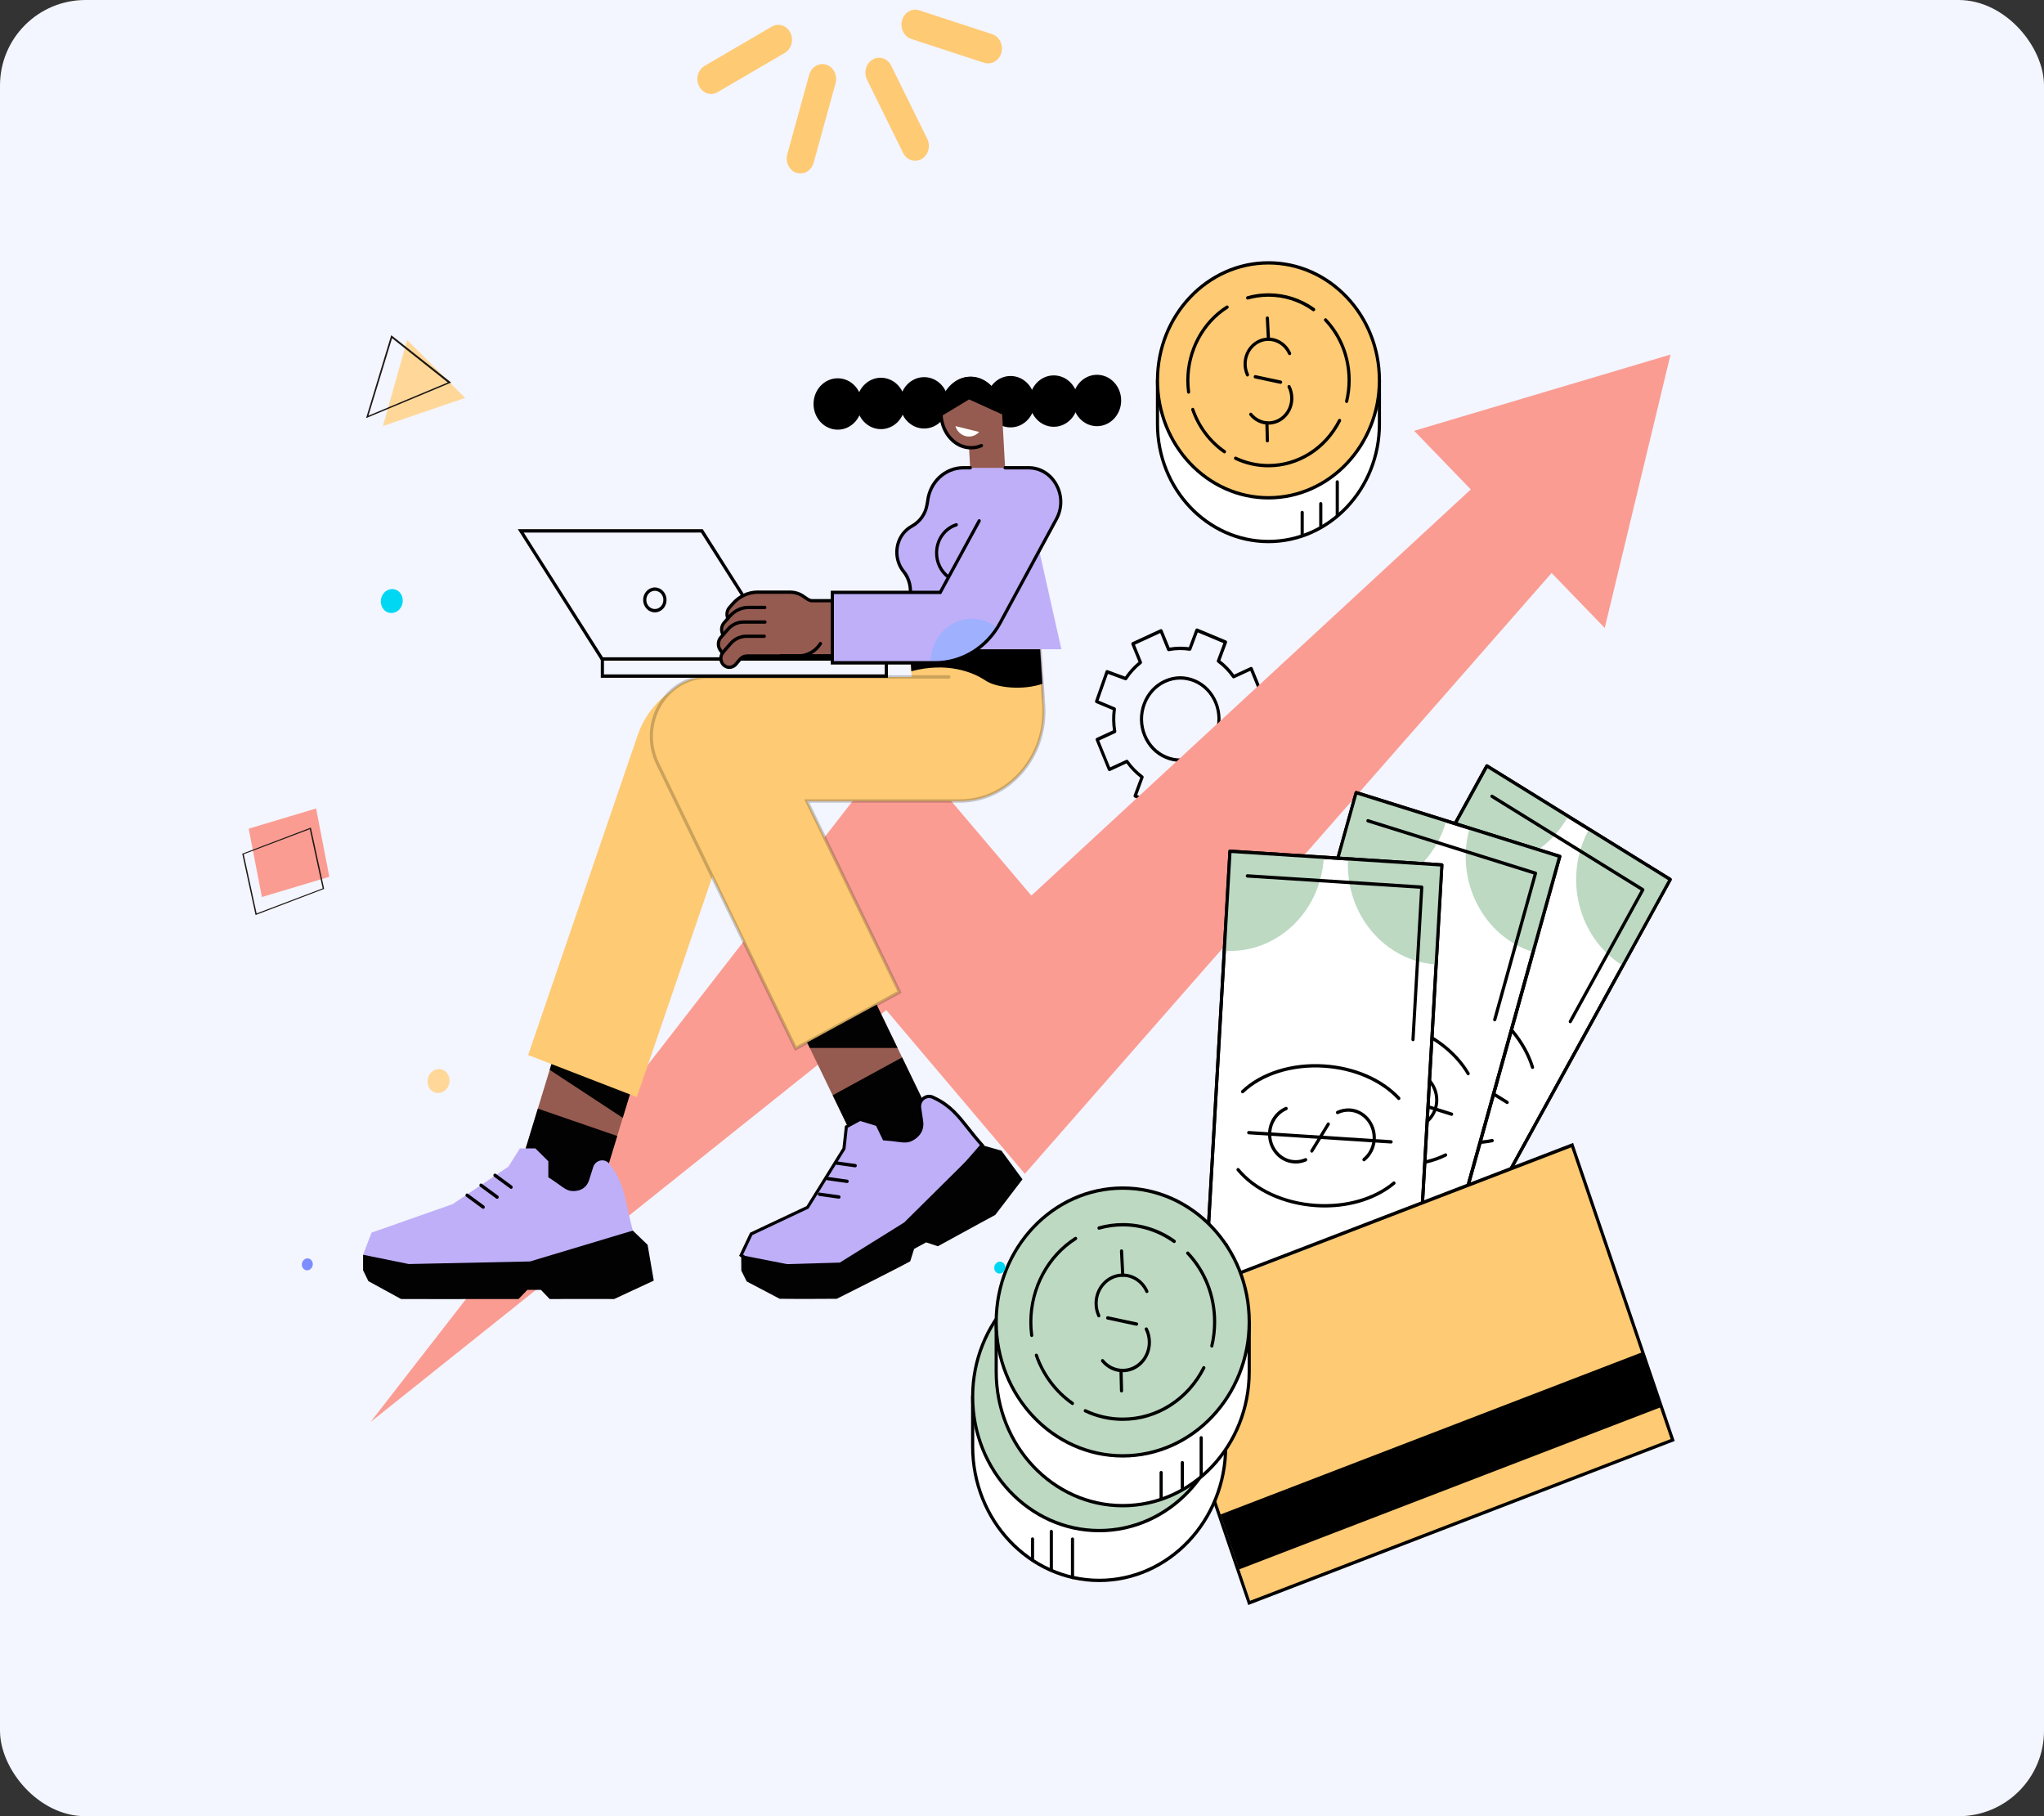 <svg width="287" height="255" viewBox="0 0 287 255" fill="none" xmlns="http://www.w3.org/2000/svg">
    <rect x="0" y="0" width="287" height="255" fill="#333333" stroke="none"/>
    <g clip-path="url(#clip0_9107_35528)">
        <rect width="287" height="255" rx="12" fill="#F3F5FF"/>
        <g clip-path="url(#clip1_9107_35528)">
            <path d="M163.39 113.67C163.36 113.67 163.34 113.66 163.309 113.649L159.298 111.973C159.187 111.93 159.127 111.792 159.177 111.663L160.105 109.176C159.369 108.61 158.724 107.949 158.17 107.18L155.862 108.247C155.811 108.269 155.751 108.269 155.69 108.247C155.64 108.226 155.59 108.183 155.569 108.119L153.856 103.924C153.806 103.807 153.856 103.668 153.967 103.615L156.275 102.547C156.134 101.597 156.114 100.636 156.235 99.686L153.896 98.704C153.786 98.661 153.725 98.523 153.765 98.405L155.237 94.231C155.277 94.114 155.408 94.05 155.519 94.093L157.978 95C158.512 94.221 159.147 93.527 159.863 92.929L158.865 90.484C158.815 90.367 158.865 90.228 158.976 90.175L162.936 88.349C162.987 88.328 163.047 88.328 163.108 88.349C163.158 88.371 163.209 88.413 163.229 88.478L164.226 90.922C165.123 90.773 166.03 90.751 166.927 90.869L167.854 88.381C167.875 88.328 167.915 88.275 167.975 88.253C168.026 88.232 168.086 88.232 168.147 88.253L172.158 89.929C172.269 89.972 172.329 90.111 172.279 90.239L171.352 92.726C172.087 93.292 172.732 93.954 173.287 94.722L175.594 93.655C175.645 93.633 175.705 93.633 175.766 93.655C175.826 93.676 175.866 93.719 175.887 93.783L177.6 97.978C177.65 98.096 177.6 98.234 177.489 98.288L175.181 99.355C175.322 100.305 175.342 101.266 175.221 102.227L177.56 103.209C177.61 103.23 177.66 103.273 177.681 103.337C177.701 103.39 177.701 103.454 177.681 103.518L176.088 107.778C176.048 107.895 175.917 107.959 175.796 107.906L173.458 106.924C172.924 107.703 172.299 108.397 171.573 108.984L172.571 111.429C172.621 111.546 172.571 111.685 172.46 111.738L168.499 113.564C168.449 113.585 168.389 113.585 168.328 113.564C168.278 113.542 168.227 113.5 168.207 113.436L167.209 110.991C166.313 111.14 165.406 111.162 164.509 111.044L163.581 113.532C163.561 113.585 163.521 113.638 163.46 113.66C163.45 113.66 163.42 113.67 163.39 113.67ZM159.671 111.621L163.269 113.126L164.176 110.692C164.216 110.596 164.317 110.532 164.418 110.543C165.385 110.692 166.363 110.671 167.32 110.489C167.421 110.468 167.522 110.532 167.562 110.628L168.54 113.03L172.087 111.397L171.11 108.995C171.069 108.899 171.1 108.781 171.18 108.717C171.966 108.098 172.642 107.351 173.206 106.497C173.266 106.411 173.377 106.369 173.468 106.411L175.766 107.372L177.187 103.551L174.889 102.59C174.788 102.547 174.738 102.44 174.748 102.334C174.889 101.309 174.869 100.273 174.697 99.249C174.677 99.142 174.738 99.035 174.828 98.992L177.096 97.946L175.564 94.178L173.297 95.224C173.206 95.267 173.095 95.235 173.035 95.149C172.45 94.317 171.745 93.591 170.948 93.004C170.868 92.94 170.827 92.822 170.868 92.726L171.775 90.292L168.177 88.787L167.27 91.221C167.23 91.328 167.129 91.381 167.028 91.37C166.061 91.221 165.083 91.242 164.126 91.424C164.025 91.445 163.924 91.381 163.884 91.285L162.906 88.883L159.359 90.516L160.336 92.918C160.377 93.014 160.346 93.132 160.266 93.196C159.48 93.815 158.804 94.562 158.24 95.416C158.18 95.502 158.079 95.544 157.988 95.502L155.569 94.616L154.249 98.362L156.547 99.323C156.648 99.366 156.698 99.473 156.688 99.579C156.547 100.604 156.567 101.64 156.738 102.664C156.759 102.771 156.698 102.878 156.607 102.921L154.34 103.967L155.872 107.735L158.139 106.689C158.23 106.646 158.341 106.678 158.401 106.764C158.986 107.596 159.691 108.312 160.487 108.909C160.568 108.973 160.608 109.091 160.568 109.187L159.671 111.621ZM165.718 106.966C165.012 106.966 164.317 106.828 163.642 106.539C162.231 105.952 161.132 104.821 160.528 103.348C159.923 101.875 159.903 100.241 160.457 98.757C161.012 97.263 162.08 96.089 163.471 95.448C164.861 94.808 166.393 94.776 167.804 95.374C170.707 96.59 172.128 100.081 170.979 103.166C170.424 104.661 169.356 105.835 167.965 106.475C167.25 106.796 166.484 106.966 165.718 106.966ZM165.728 95.416C165.023 95.416 164.317 95.566 163.652 95.875C162.372 96.462 161.384 97.551 160.87 98.918C160.356 100.295 160.377 101.8 160.931 103.156C161.485 104.511 162.503 105.557 163.803 106.102C165.103 106.646 166.514 106.614 167.794 106.027C169.074 105.44 170.062 104.351 170.576 102.985C171.634 100.145 170.324 96.921 167.643 95.8C167.028 95.555 166.383 95.416 165.728 95.416Z" fill="black"/>
            <path d="M234.561 49.78L198.562 60.487L206.514 68.718L144.816 125.743L126.333 103.945L52.028 199.656L124.439 141.82L143.899 164.803L217.862 80.449L225.319 88.167L234.561 49.78Z" fill="#FB9C92"/>
            <path d="M130.284 74.707L131.765 98.106H146.53L145.038 74.707H130.284Z" fill="#BFAFF8"/>
            <path d="M90.385 147.296L79.239 143.464L71.902 167.504L83.049 171.336L90.385 147.296Z" fill="#955B50"/>
            <path d="M77.183 150.21L87.442 156.946L90.385 147.296L79.239 143.464L77.183 150.21Z" fill="#020202"/>
            <path d="M86.667 159.497L75.52 155.654L71.902 167.503L83.049 171.336L86.667 159.497Z" fill="#020202"/>
            <path d="M85.609 163.458L85.79 163.704C87.846 166.469 87.775 168.849 88.854 172.788L75.087 178.104L54.498 178.382L50.981 176.172L52.17 173.066L63.558 169.063L71.389 163.8L73.001 161.238H75.168L76.992 163.042V165.294C79.048 166.607 79.431 167.226 80.449 167.226C80.469 167.216 82.182 167.397 82.726 165.657L83.291 163.864C83.633 162.818 84.954 162.572 85.609 163.458Z" fill="#BFAFF8"/>
            <path d="M50.98 176.172L57.4 177.474L74.422 177.111L88.853 172.777L90.93 174.774L91.796 179.801L86.243 182.385C86.243 182.385 82.252 182.363 77.183 182.385L75.954 181.104H74.049L72.809 182.385C64.888 182.406 56.312 182.385 56.312 182.385L51.726 179.876L50.98 178.35V176.172Z" fill="#020202"/>
            <path d="M71.771 166.917C71.731 166.917 71.68 166.906 71.64 166.874L69.372 165.209C69.272 165.134 69.251 164.985 69.312 164.878C69.382 164.771 69.523 164.75 69.624 164.814L71.892 166.479C71.993 166.554 72.013 166.703 71.952 166.81C71.912 166.885 71.841 166.917 71.771 166.917Z" fill="black"/>
            <path d="M69.806 168.315C69.766 168.315 69.715 168.304 69.675 168.272L67.407 166.607C67.306 166.532 67.286 166.383 67.347 166.276C67.417 166.169 67.558 166.137 67.659 166.212L69.927 167.877C70.028 167.952 70.048 168.102 69.987 168.208C69.947 168.283 69.876 168.315 69.806 168.315Z" fill="black"/>
            <path d="M67.851 169.714C67.81 169.714 67.76 169.703 67.72 169.671L65.452 168.006C65.351 167.931 65.331 167.782 65.392 167.675C65.462 167.568 65.603 167.536 65.704 167.611L67.972 169.276C68.072 169.351 68.093 169.501 68.032 169.607C67.992 169.682 67.921 169.714 67.851 169.714Z" fill="black"/>
            <path d="M89.418 154.032L108.747 97.604L104.343 95.907C98.347 93.591 91.705 96.879 89.528 103.251L74.159 148.129L89.418 154.032Z" fill="#FECA73"/>
            <path d="M121.143 137.037L111.388 142.353L121.96 164.216L131.715 158.899L121.143 137.037Z" fill="#955B50"/>
            <path d="M113.706 147.136H126.021L121.143 137.037L111.388 142.353L113.706 147.136Z" fill="#020202"/>
            <path d="M126.666 148.459L116.921 153.776L121.96 164.216L131.715 158.9L126.666 148.459Z" fill="#020202"/>
            <path d="M137.903 160.789C135.252 157.811 134.295 155.654 131.272 154.192L131.01 154.064C130.042 153.594 128.974 154.459 129.135 155.569L129.407 157.437C129.669 159.252 128.067 159.924 128.047 159.935C127.14 160.437 126.535 160.052 124.136 159.892L123.169 157.885L120.77 157.16L118.835 158.216L118.503 161.28L113.383 169.521L105.472 173.247L104.051 176.236L107.387 178.627H120.478L127.926 172.19L137.903 160.789Z" fill="#BFAFF8"/>
            <path d="M120.579 178.872H107.336L103.779 176.321L105.32 173.076L113.242 169.34L118.291 161.205L118.634 158.078L120.75 156.925L123.33 157.704L124.287 159.679C125.013 159.732 125.567 159.807 126.021 159.86C126.968 159.978 127.401 160.042 127.956 159.743C127.966 159.732 127.976 159.732 127.986 159.721C128.419 159.508 129.397 158.857 129.195 157.48L128.923 155.612C128.832 155.003 129.054 154.416 129.528 154.042C129.991 153.669 130.586 153.605 131.11 153.861L131.372 153.989C133.569 155.046 134.698 156.476 136.129 158.28C136.683 158.985 137.318 159.786 138.074 160.629L138.215 160.789L128.097 172.382L120.579 178.872ZM107.477 178.403H120.417L127.784 172.03L137.59 160.789C136.885 159.988 136.3 159.241 135.776 158.579C134.385 156.818 133.287 155.43 131.171 154.405L130.909 154.277C130.536 154.096 130.112 154.149 129.78 154.405C129.447 154.672 129.286 155.089 129.346 155.526L129.619 157.394C129.87 159.134 128.56 159.924 128.157 160.127L128.147 160.138C127.472 160.501 126.938 160.437 125.95 160.309C125.476 160.245 124.892 160.17 124.116 160.116L123.995 160.106L123.007 158.067L120.79 157.394L119.037 158.344L118.714 161.344L118.684 161.387L113.534 169.681L105.643 173.407L104.343 176.14L107.477 178.403Z" fill="black"/>
            <path d="M140.614 161.558L137.913 160.789L126.948 171.645L117.918 177.271L110.501 177.485L104.071 176.225L104.091 178.403L104.847 179.919L109.473 182.352C109.473 182.352 112.174 182.395 117.495 182.352C117.495 182.352 125.749 178.221 127.805 177.09L128.349 175.35L130.042 174.432L131.685 174.976C136.18 172.499 139.747 170.578 139.747 170.578L143.567 165.582L140.614 161.558Z" fill="#020202"/>
            <path d="M120.085 163.896C120.075 163.896 120.065 163.896 120.055 163.896L117.314 163.511C117.193 163.49 117.102 163.372 117.122 163.244C117.142 163.116 117.253 163.02 117.374 163.042L120.115 163.426C120.236 163.447 120.327 163.565 120.307 163.693C120.287 163.81 120.196 163.896 120.085 163.896Z" fill="black"/>
            <path d="M118.946 166.095C118.936 166.095 118.926 166.095 118.916 166.095L116.175 165.71C116.054 165.689 115.963 165.572 115.984 165.444C116.004 165.315 116.115 165.219 116.235 165.241L118.977 165.625C119.098 165.646 119.188 165.764 119.168 165.892C119.148 166.009 119.057 166.095 118.946 166.095Z" fill="black"/>
            <path d="M117.798 168.294C117.787 168.294 117.777 168.294 117.767 168.294L115.026 167.91C114.905 167.888 114.814 167.771 114.835 167.643C114.855 167.515 114.966 167.419 115.087 167.44L117.828 167.824C117.949 167.846 118.039 167.963 118.019 168.091C118.009 168.209 117.908 168.294 117.798 168.294Z" fill="black"/>
            <path d="M99.324 95.053H128.006L127.684 89.908H145.965L146.55 99.035C147.013 106.304 141.581 112.475 134.728 112.475H113.292L126.303 139.301L111.72 147.243L92.34 107.212C89.65 101.661 93.439 95.053 99.324 95.053Z" fill="#FECA73"/>
            <path d="M99.304 95.053C99.606 95.928 99.778 96.878 99.778 97.871C99.778 102.429 96.301 106.123 92.018 106.123C91.977 106.123 91.937 106.123 91.907 106.123C90.153 100.828 93.822 95.063 99.304 95.053Z" fill="#FECA73"/>
            <path d="M127.956 94.242L127.684 89.897H145.965L146.358 96.014C143.546 96.964 139.878 96.569 138.366 95.544C136.603 94.359 132.995 92.918 127.956 94.242Z" fill="black"/>
            <path d="M111.619 147.552L111.519 147.339L92.139 107.319C90.839 104.628 90.95 101.49 92.431 98.907C93.912 96.345 96.482 94.808 99.324 94.808H133.237C133.358 94.808 133.458 94.914 133.458 95.042C133.458 95.17 133.358 95.277 133.237 95.277H99.324C96.644 95.277 94.215 96.729 92.814 99.152C91.413 101.586 91.302 104.564 92.532 107.105L111.811 146.912L126.001 139.183L112.93 112.229H134.718C137.963 112.229 140.977 110.841 143.204 108.322C145.431 105.792 146.54 102.493 146.328 99.046L145.744 89.918C145.733 89.79 145.824 89.673 145.945 89.673C146.066 89.673 146.177 89.758 146.177 89.886L146.761 99.013C146.993 102.6 145.834 106.027 143.526 108.642C141.219 111.258 138.094 112.699 134.718 112.699H113.655L126.595 139.397L126.394 139.503L111.619 147.552Z" fill="black" fill-opacity="0.2"/>
            <path d="M147.96 59.922C149.836 59.922 151.357 58.306 151.357 56.314C151.357 54.321 149.836 52.706 147.96 52.706C146.085 52.706 144.564 54.321 144.564 56.314C144.564 58.306 146.085 59.922 147.96 59.922Z" fill="black"/>
            <path d="M154.028 59.836C155.903 59.836 157.424 58.221 157.424 56.228C157.424 54.236 155.903 52.62 154.028 52.62C152.152 52.62 150.631 54.236 150.631 56.228C150.631 58.221 152.152 59.836 154.028 59.836Z" fill="black"/>
            <path d="M141.894 60.007C143.769 60.007 145.29 58.392 145.29 56.399C145.29 54.406 143.769 52.791 141.894 52.791C140.018 52.791 138.497 54.406 138.497 56.399C138.497 58.392 140.018 60.007 141.894 60.007Z" fill="black"/>
            <path d="M129.76 60.167C131.636 60.167 133.156 58.552 133.156 56.559C133.156 54.567 131.636 52.951 129.76 52.951C127.884 52.951 126.364 54.567 126.364 56.559C126.364 58.552 127.884 60.167 129.76 60.167Z" fill="black"/>
            <path d="M117.626 60.328C119.502 60.328 121.022 58.712 121.022 56.719C121.022 54.727 119.502 53.111 117.626 53.111C115.75 53.111 114.23 54.727 114.23 56.719C114.23 58.712 115.75 60.328 117.626 60.328Z" fill="black"/>
            <path d="M123.693 60.253C125.568 60.253 127.089 58.638 127.089 56.645C127.089 54.652 125.568 53.037 123.693 53.037C121.817 53.037 120.296 54.652 120.296 56.645C120.296 58.638 121.817 60.253 123.693 60.253Z" fill="black"/>
            <path d="M140.682 57.624L135.792 57.928L136.456 69.938L141.346 69.635L140.682 57.624Z" fill="#955B50"/>
            <path d="M136.625 62.86C138.97 62.719 140.753 60.391 140.607 57.66C140.461 54.929 138.441 52.829 136.096 52.969C133.751 53.11 131.968 55.438 132.114 58.169C132.26 60.901 134.28 63.001 136.625 62.86Z" fill="#955B50"/>
            <path d="M137.489 60.648C137.197 60.968 136.814 61.192 136.371 61.267C135.383 61.438 134.446 60.808 134.144 59.826L137.489 60.648Z" fill="white"/>
            <path d="M136.33 63.103C135.242 63.103 134.204 62.644 133.378 61.79C132.501 60.883 131.977 59.634 131.906 58.278C131.755 55.47 133.599 53.069 136.018 52.919C138.275 52.77 140.271 54.627 140.634 57.21C140.654 57.339 140.573 57.456 140.452 57.477C140.331 57.499 140.22 57.413 140.2 57.285C139.868 54.937 138.074 53.261 136.048 53.389C133.871 53.528 132.219 55.705 132.36 58.246C132.43 59.484 132.904 60.616 133.7 61.448C134.496 62.27 135.504 62.687 136.562 62.623C136.965 62.601 137.348 62.505 137.721 62.345C137.832 62.292 137.963 62.356 138.013 62.473C138.064 62.591 138.003 62.729 137.892 62.783C137.479 62.964 137.046 63.071 136.592 63.092C136.492 63.103 136.411 63.103 136.33 63.103Z" fill="black"/>
            <path d="M136.079 56.079L132.148 58.449C132.128 58.321 132.118 58.193 132.108 58.065C131.957 55.353 133.73 53.026 136.069 52.887C138.407 52.738 140.573 54.926 140.725 57.648C140.735 57.83 140.735 58.011 140.725 58.193L136.079 56.079Z" fill="black"/>
            <path d="M110.38 92.758H84.419L84.348 92.651L72.708 74.301H98.669L98.74 74.407L110.38 92.758ZM84.661 92.288H109.553L98.427 74.77H73.535L84.661 92.288Z" fill="black"/>
            <path d="M124.67 95.16H84.358V92.288H124.67V95.16ZM84.802 94.69H124.227V92.758H84.802V94.69Z" fill="black"/>
            <path d="M91.947 85.979C91.04 85.979 90.304 85.189 90.304 84.228C90.304 83.267 91.04 82.478 91.947 82.478C92.854 82.478 93.59 83.267 93.59 84.228C93.6 85.2 92.854 85.979 91.947 85.979ZM91.947 82.947C91.282 82.947 90.748 83.524 90.748 84.228C90.748 84.933 91.292 85.509 91.947 85.509C92.612 85.509 93.146 84.933 93.146 84.228C93.146 83.524 92.612 82.947 91.947 82.947Z" fill="black"/>
            <path d="M149.029 91.157L143.305 65.686H135.243C132.673 65.686 130.536 67.736 130.244 70.373L130.133 70.971C129.901 72.241 129.095 73.298 128.017 73.896C126.767 74.589 125.91 75.977 125.92 77.578C125.931 78.603 126.283 79.543 126.878 80.269C127.684 81.251 127.986 82.606 127.745 83.887L126.495 91.168L149.029 91.157Z" fill="#BFAFF8"/>
            <path d="M126.495 91.402C126.485 91.402 126.465 91.402 126.455 91.402C126.334 91.381 126.253 91.253 126.273 91.125L127.533 83.844C127.765 82.606 127.452 81.325 126.717 80.418C126.072 79.628 125.709 78.624 125.699 77.578C125.689 75.934 126.535 74.44 127.916 73.682C128.974 73.095 129.71 72.091 129.921 70.917L130.032 70.319C130.345 67.544 132.582 65.441 135.253 65.441H136.24C136.361 65.441 136.462 65.548 136.462 65.676C136.462 65.804 136.361 65.911 136.24 65.911H135.253C132.814 65.911 130.758 67.843 130.476 70.394L130.365 71.003C130.123 72.316 129.307 73.436 128.128 74.088C126.898 74.76 126.142 76.094 126.152 77.568C126.162 78.496 126.475 79.404 127.059 80.098C127.896 81.112 128.238 82.531 127.976 83.919L126.717 91.189C126.686 91.317 126.596 91.402 126.495 91.402Z" fill="black"/>
            <path d="M133.187 81.272C133.146 81.272 133.096 81.261 133.066 81.229C131.917 80.386 131.252 79.009 131.292 77.525C131.332 75.636 132.511 74.002 134.215 73.458C134.336 73.426 134.456 73.49 134.487 73.618C134.517 73.746 134.456 73.874 134.336 73.906C132.814 74.387 131.766 75.849 131.725 77.536C131.695 78.849 132.29 80.087 133.308 80.834C133.408 80.909 133.439 81.058 133.368 81.165C133.328 81.24 133.257 81.272 133.187 81.272Z" fill="black"/>
            <path d="M114.008 84.336C113.182 84.336 112.708 83.129 110.854 83.129H106.379C105.049 83.129 103.789 83.716 102.882 84.752L102.409 85.296C102.046 85.713 101.965 86.321 102.187 86.823L102.197 86.834L101.663 87.442C101.26 87.912 101.199 88.606 101.522 89.129L101.199 89.492C100.776 89.972 100.736 90.709 101.099 91.242L101.411 91.712C101.129 92.15 101.129 92.726 101.421 93.164C101.864 93.826 102.772 93.868 103.285 93.271L103.85 92.598C104.122 92.278 104.505 92.096 104.908 92.096H109.594H112.063H118.282V84.336H114.008Z" fill="#955B50"/>
            <path d="M101.532 89.364C101.461 89.364 101.391 89.321 101.34 89.257C100.968 88.638 101.028 87.826 101.502 87.282L102.338 86.332C103.054 85.52 104.061 85.051 105.1 85.051H107.387C107.508 85.051 107.609 85.157 107.609 85.286C107.609 85.414 107.508 85.52 107.387 85.52H105.1C104.172 85.52 103.285 85.937 102.661 86.652L101.824 87.602C101.492 87.986 101.441 88.563 101.703 89.001C101.774 89.107 101.744 89.257 101.633 89.321C101.613 89.342 101.572 89.364 101.532 89.364Z" fill="black"/>
            <path d="M101.431 91.936C101.361 91.936 101.29 91.904 101.25 91.84L100.928 91.371C100.504 90.751 100.555 89.887 101.048 89.332L102.046 88.189C102.651 87.496 103.508 87.101 104.404 87.101H107.418C107.539 87.101 107.639 87.207 107.639 87.335C107.639 87.463 107.539 87.57 107.418 87.57H104.404C103.639 87.57 102.893 87.912 102.379 88.51L101.381 89.652C101.038 90.047 100.998 90.666 101.3 91.104L101.623 91.573C101.693 91.68 101.673 91.83 101.573 91.904C101.522 91.926 101.482 91.936 101.431 91.936Z" fill="black"/>
            <path d="M118.534 92.321H109.625C109.504 92.321 109.403 92.214 109.403 92.086C109.403 91.958 109.504 91.851 109.625 91.851H118.09V84.571H114.009C113.616 84.571 113.293 84.346 112.961 84.112C112.467 83.759 111.902 83.375 110.864 83.375H106.39C105.13 83.375 103.911 83.941 103.054 84.923L102.58 85.467C102.278 85.809 102.207 86.311 102.399 86.738C102.449 86.855 102.399 86.994 102.288 87.047C102.177 87.1 102.046 87.047 101.996 86.93C101.734 86.332 101.834 85.627 102.258 85.147L102.731 84.603C103.669 83.524 105.009 82.905 106.39 82.905H110.864C112.043 82.905 112.719 83.375 113.212 83.727C113.515 83.941 113.757 84.112 114.019 84.112H118.544V92.321H118.534Z" fill="black"/>
            <path d="M102.419 93.922C102.389 93.922 102.368 93.922 102.338 93.922C101.905 93.9 101.512 93.666 101.26 93.303C100.867 92.726 100.917 91.925 101.371 91.403L102.409 90.207C103.023 89.502 103.9 89.097 104.807 89.097H107.317C107.438 89.097 107.538 89.203 107.538 89.332C107.538 89.46 107.438 89.566 107.317 89.566H104.807C104.021 89.566 103.275 89.919 102.741 90.527L101.703 91.723C101.391 92.086 101.361 92.63 101.623 93.036C101.794 93.292 102.066 93.452 102.358 93.463C102.651 93.473 102.933 93.356 103.134 93.121L103.699 92.449C104.011 92.075 104.454 91.872 104.928 91.872H112.094C113.263 91.872 114.361 91.253 115.016 90.228C115.087 90.121 115.218 90.089 115.329 90.164C115.429 90.239 115.46 90.378 115.389 90.495C114.643 91.659 113.414 92.353 112.094 92.353H104.928C104.586 92.353 104.263 92.513 104.031 92.779L103.467 93.452C103.205 93.74 102.822 93.922 102.419 93.922Z" fill="black"/>
            <path d="M116.871 83.172H132.018L141.531 65.686H144.414C147.891 65.686 150.068 69.69 148.334 72.881L140.423 87.485C138.548 90.943 135.082 93.068 131.333 93.068H116.871V83.172Z" fill="#BFAFF8"/>
            <path d="M136.462 86.866C137.803 86.866 139.042 87.357 140.02 88.168C138.075 91.221 134.83 93.068 131.322 93.068H130.657C130.657 93.057 130.657 93.036 130.657 93.025C130.657 89.62 133.257 86.866 136.462 86.866Z" fill="#9FB0FF"/>
            <path d="M131.333 93.302H116.649V82.937H131.897L137.299 73.01C137.359 72.892 137.49 72.86 137.601 72.924C137.712 72.988 137.742 73.138 137.682 73.244L132.149 83.407H117.092V92.822H131.333C134.991 92.822 138.407 90.73 140.231 87.357L148.143 72.753C148.919 71.323 148.919 69.615 148.133 68.184C147.357 66.765 145.966 65.911 144.414 65.911H141.128C141.007 65.911 140.907 65.804 140.907 65.676C140.907 65.548 141.007 65.441 141.128 65.441H144.414C146.127 65.441 147.659 66.38 148.516 67.95C149.382 69.529 149.382 71.408 148.526 72.988L140.614 87.591C138.71 91.114 135.152 93.302 131.333 93.302Z" fill="black"/>
            <path d="M234.521 123.481L197.363 190.957L171.634 175.019L208.782 107.543L234.521 123.481Z" fill="white"/>
            <path d="M199.852 151.524C199.842 151.524 199.842 151.524 199.832 151.524C199.238 151.481 198.683 151.289 198.159 150.968C196.315 149.826 195.69 147.307 196.769 145.343C197.524 143.966 198.976 143.176 200.467 143.325C200.588 143.336 200.679 143.453 200.669 143.581C200.659 143.709 200.548 143.806 200.427 143.795C199.107 143.667 197.817 144.371 197.151 145.588C196.194 147.318 196.748 149.559 198.381 150.563C198.835 150.851 199.338 151.011 199.862 151.054C199.983 151.064 200.074 151.171 200.064 151.31C200.064 151.427 199.963 151.524 199.852 151.524Z" fill="black"/>
            <path d="M207.159 155.42C207.058 155.42 206.957 155.345 206.937 155.228C206.917 155.1 206.998 154.982 207.119 154.95C208.106 154.758 208.963 154.118 209.467 153.21C210.424 151.481 209.87 149.239 208.237 148.236C207.753 147.937 207.209 147.766 206.655 147.745C206.534 147.745 206.433 147.627 206.443 147.499C206.453 147.371 206.554 147.275 206.675 147.275C207.3 147.307 207.925 147.499 208.469 147.83C210.313 148.972 210.938 151.492 209.86 153.456C209.285 154.491 208.328 155.206 207.209 155.431C207.189 155.42 207.179 155.42 207.159 155.42Z" fill="black"/>
            <path d="M211.624 155.014C211.583 155.014 211.543 155.003 211.513 154.982L194.209 144.264C194.108 144.2 194.068 144.051 194.128 143.944C194.189 143.827 194.33 143.795 194.431 143.859L211.735 154.576C211.835 154.64 211.876 154.79 211.815 154.896C211.775 154.971 211.704 155.014 211.624 155.014Z" fill="black"/>
            <path d="M201.142 150.84C201.062 150.84 200.991 150.797 200.951 150.723C200.89 150.605 200.921 150.467 201.031 150.402L204.71 148.139C204.811 148.075 204.952 148.107 205.012 148.225C205.073 148.342 205.042 148.481 204.932 148.545L201.253 150.808C201.213 150.829 201.183 150.84 201.142 150.84Z" fill="black"/>
            <path d="M197.363 191.192C197.323 191.192 197.283 191.181 197.253 191.16L171.513 175.222C171.413 175.158 171.372 175.009 171.433 174.902L208.58 107.425C208.61 107.372 208.661 107.329 208.711 107.319C208.772 107.297 208.832 107.308 208.883 107.34L234.622 123.278C234.722 123.342 234.763 123.491 234.702 123.598L197.555 191.074C197.525 191.128 197.474 191.17 197.424 191.181C197.404 191.192 197.384 191.192 197.363 191.192ZM171.937 174.934L197.293 190.637L234.219 123.566L208.862 107.863L171.937 174.934Z" fill="black"/>
            <path d="M183.032 182.075C186.711 175.393 184.584 166.821 178.286 162.924L171.624 175.019L183.032 182.075Z" fill="#BDD9C2"/>
            <path d="M185.965 183.901L197.363 190.957L204.025 178.862C197.726 174.966 189.644 177.218 185.965 183.901Z" fill="#BDD9C2"/>
            <path d="M223.113 116.424C219.434 123.107 221.561 131.679 227.86 135.575L234.521 123.48L223.113 116.424Z" fill="#BDD9C2"/>
            <path d="M202.12 119.638C208.419 123.534 216.502 121.282 220.18 114.61L208.782 107.554L202.12 119.638Z" fill="#BDD9C2"/>
            <path d="M197.363 191.192C197.323 191.192 197.283 191.181 197.253 191.16L171.513 175.222C171.413 175.158 171.372 175.009 171.433 174.902L208.58 107.425C208.61 107.372 208.661 107.329 208.711 107.319C208.772 107.297 208.832 107.308 208.883 107.34L234.622 123.278C234.722 123.342 234.763 123.491 234.702 123.598L197.555 191.074C197.525 191.128 197.474 191.17 197.424 191.181C197.404 191.192 197.384 191.192 197.363 191.192ZM171.937 174.934L197.293 190.637L234.219 123.566L208.862 107.863L171.937 174.934Z" fill="black"/>
            <path d="M196.587 187.071C196.547 187.071 196.507 187.061 196.476 187.039L175.292 173.92C175.192 173.856 175.151 173.706 175.212 173.599L184.635 156.488C184.695 156.381 184.836 156.338 184.937 156.402C185.038 156.466 185.078 156.616 185.018 156.722L175.716 173.632L196.708 186.634C196.809 186.698 196.849 186.847 196.789 186.954C196.738 187.029 196.658 187.071 196.587 187.071Z" fill="black"/>
            <path d="M220.483 143.667C220.442 143.667 220.402 143.656 220.372 143.635C220.271 143.571 220.231 143.421 220.291 143.315L230.369 125.007L209.377 112.005C209.276 111.941 209.236 111.791 209.296 111.685C209.356 111.567 209.498 111.535 209.598 111.599L230.782 124.719C230.883 124.783 230.923 124.932 230.863 125.039L220.674 143.549C220.634 143.624 220.563 143.667 220.483 143.667Z" fill="black"/>
            <path d="M207.079 160.629C204.237 160.629 201.153 159.69 198.301 157.929C194.37 155.495 191.478 151.801 190.571 148.054C190.541 147.926 190.611 147.798 190.732 147.766C190.853 147.734 190.974 147.809 191.004 147.937C191.881 151.566 194.693 155.143 198.533 157.523C202.151 159.765 206.141 160.629 209.477 159.914C209.598 159.893 209.719 159.968 209.739 160.096C209.759 160.224 209.689 160.352 209.568 160.373C208.762 160.544 207.935 160.629 207.079 160.629Z" fill="black"/>
            <path d="M215.181 150.083C215.091 150.083 215 150.018 214.97 149.922C213.922 146.485 211.241 143.229 207.623 140.987C203.793 138.618 199.46 137.774 196.053 138.746C195.932 138.778 195.811 138.703 195.781 138.575C195.751 138.447 195.821 138.319 195.942 138.287C199.46 137.283 203.914 138.137 207.845 140.571C211.553 142.866 214.304 146.218 215.393 149.773C215.433 149.901 215.363 150.029 215.252 150.072C215.222 150.083 215.201 150.083 215.181 150.083Z" fill="black"/>
            <path d="M190.402 111.292L169.535 186.227L198.127 195.16L218.994 120.225L190.402 111.292Z" fill="white"/>
            <path d="M190.994 156.317C190.621 156.317 190.258 156.263 189.895 156.146C187.85 155.505 186.671 153.21 187.275 151.043C187.698 149.517 188.928 148.385 190.409 148.139C190.53 148.118 190.641 148.204 190.661 148.332C190.682 148.46 190.601 148.577 190.48 148.599C189.17 148.812 188.071 149.815 187.698 151.171C187.164 153.093 188.202 155.121 190.016 155.697C190.52 155.857 191.044 155.89 191.558 155.793C191.679 155.772 191.79 155.857 191.81 155.986C191.83 156.114 191.75 156.231 191.629 156.252C191.427 156.295 191.206 156.317 190.994 156.317Z" fill="black"/>
            <path d="M199.58 158.195C199.5 158.195 199.419 158.142 199.379 158.056C199.328 157.939 199.379 157.8 199.49 157.747C200.407 157.309 201.092 156.476 201.374 155.462C201.908 153.541 200.87 151.512 199.056 150.936C198.522 150.765 197.948 150.744 197.403 150.861C197.282 150.883 197.162 150.808 197.141 150.68C197.121 150.552 197.192 150.424 197.313 150.402C197.927 150.274 198.572 150.306 199.177 150.488C201.223 151.128 202.402 153.423 201.797 155.59C201.475 156.743 200.699 157.683 199.671 158.174C199.641 158.184 199.61 158.195 199.58 158.195Z" fill="black"/>
            <path d="M203.823 156.669C203.803 156.669 203.783 156.669 203.763 156.658L184.544 150.637C184.423 150.605 184.363 150.466 184.393 150.349C184.423 150.221 184.554 150.157 184.665 150.189L203.884 156.209C204.005 156.242 204.065 156.38 204.035 156.498C204.005 156.594 203.924 156.669 203.823 156.669Z" fill="black"/>
            <path d="M192.707 155.27C192.647 155.27 192.586 155.249 192.546 155.196C192.465 155.1 192.465 154.95 192.556 154.865L195.62 151.737C195.71 151.652 195.851 151.652 195.932 151.748C196.013 151.844 196.013 151.993 195.922 152.079L192.858 155.206C192.818 155.249 192.757 155.27 192.707 155.27Z" fill="black"/>
            <path d="M198.129 195.408C198.109 195.408 198.089 195.408 198.069 195.398L169.488 186.441C169.367 186.409 169.306 186.27 169.337 186.153L190.208 111.226C190.228 111.162 190.258 111.119 190.319 111.087C190.379 111.055 190.43 111.055 190.49 111.065L219.071 120.022C219.192 120.054 219.253 120.193 219.223 120.31L198.351 195.237C198.331 195.301 198.301 195.344 198.24 195.376C198.2 195.398 198.17 195.408 198.129 195.408ZM169.82 186.057L197.978 194.874L218.719 120.395L190.561 111.578L169.82 186.057Z" fill="black"/>
            <path d="M182.206 190.178C184.272 182.758 180.281 174.976 173.287 172.788L169.548 186.217L182.206 190.178Z" fill="#BDD9C2"/>
            <path d="M185.471 191.203L198.129 195.174L201.868 181.745C194.874 179.556 187.537 183.794 185.471 191.203Z" fill="#BDD9C2"/>
            <path d="M206.343 116.275C204.277 123.694 208.267 131.476 215.262 133.664L219.001 120.235L206.343 116.275Z" fill="#BDD9C2"/>
            <path d="M186.67 124.708C193.665 126.897 201.001 122.659 203.067 115.25L190.409 111.279L186.67 124.708Z" fill="#BDD9C2"/>
            <path d="M198.129 195.408C198.109 195.408 198.089 195.408 198.069 195.398L169.488 186.441C169.367 186.409 169.306 186.27 169.337 186.153L190.208 111.226C190.228 111.162 190.258 111.119 190.319 111.087C190.379 111.055 190.43 111.055 190.49 111.065L219.071 120.022C219.192 120.054 219.253 120.193 219.223 120.31L198.351 195.237C198.331 195.301 198.301 195.344 198.24 195.376C198.2 195.398 198.17 195.408 198.129 195.408ZM169.82 186.057L197.978 194.874L218.719 120.395L190.561 111.578L169.82 186.057Z" fill="black"/>
            <path d="M196.436 191.597C196.416 191.597 196.396 191.597 196.376 191.587L172.843 184.221C172.723 184.189 172.662 184.05 172.692 183.933L177.983 164.931C178.013 164.803 178.144 164.739 178.255 164.771C178.376 164.803 178.437 164.942 178.407 165.06L173.176 183.837L196.486 191.138C196.607 191.17 196.668 191.309 196.638 191.427C196.628 191.533 196.537 191.597 196.436 191.597Z" fill="black"/>
            <path d="M209.87 143.4C209.85 143.4 209.83 143.4 209.809 143.389C209.688 143.357 209.628 143.219 209.658 143.101L215.322 122.765L192.012 115.464C191.891 115.432 191.83 115.293 191.86 115.176C191.891 115.048 192.022 114.983 192.133 115.015L215.665 122.381C215.786 122.413 215.846 122.552 215.816 122.669L210.092 143.229C210.051 143.325 209.961 143.4 209.87 143.4Z" fill="black"/>
            <path d="M197.021 163.715C195.257 163.715 193.423 163.426 191.589 162.861C187.215 161.494 183.577 158.644 181.863 155.228C181.803 155.111 181.843 154.972 181.954 154.908C182.065 154.844 182.196 154.886 182.256 155.004C183.919 158.302 187.467 161.067 191.72 162.401C195.741 163.661 199.812 163.49 202.886 161.953C202.997 161.9 203.128 161.953 203.178 162.06C203.229 162.177 203.178 162.316 203.077 162.369C201.304 163.266 199.228 163.715 197.021 163.715Z" fill="black"/>
            <path d="M206.161 150.979C206.091 150.979 206.01 150.937 205.97 150.873C204.176 147.798 200.84 145.311 196.819 144.062C192.556 142.728 188.172 143.016 185.078 144.82C184.967 144.884 184.836 144.841 184.776 144.724C184.715 144.606 184.756 144.468 184.867 144.404C188.061 142.535 192.576 142.237 196.94 143.603C201.062 144.895 204.488 147.457 206.333 150.616C206.393 150.723 206.363 150.873 206.262 150.937C206.242 150.969 206.202 150.979 206.161 150.979Z" fill="black"/>
            <path d="M172.711 119.517L168.234 197.506L197.981 199.422L202.458 121.433L172.711 119.517Z" fill="white"/>
            <path d="M181.934 163.362C181.853 163.362 181.772 163.362 181.692 163.351C180.654 163.287 179.706 162.796 179.021 161.974C178.336 161.152 177.993 160.096 178.054 158.996C178.144 157.405 179.102 156.007 180.503 155.42C180.614 155.377 180.745 155.431 180.795 155.548C180.845 155.665 180.785 155.804 180.674 155.858C179.444 156.381 178.588 157.619 178.507 159.028C178.447 159.999 178.759 160.939 179.364 161.665C179.969 162.391 180.815 162.828 181.722 162.882C182.246 162.914 182.76 162.828 183.244 162.615C183.355 162.561 183.486 162.625 183.536 162.743C183.587 162.86 183.526 162.999 183.415 163.052C182.942 163.255 182.448 163.362 181.934 163.362Z" fill="black"/>
            <path d="M191.518 163.053C191.447 163.053 191.387 163.021 191.337 162.956C191.266 162.85 191.286 162.711 191.377 162.626C192.173 161.985 192.667 161.003 192.727 159.946C192.838 157.939 191.397 156.21 189.513 156.092C188.948 156.06 188.394 156.167 187.89 156.413C187.779 156.466 187.648 156.413 187.598 156.295C187.547 156.178 187.598 156.039 187.709 155.986C188.283 155.708 188.918 155.591 189.543 155.623C191.679 155.762 193.302 157.715 193.181 159.978C193.11 161.174 192.556 162.273 191.659 162.999C191.609 163.031 191.558 163.053 191.518 163.053Z" fill="black"/>
            <path d="M195.327 160.555H195.317L175.322 159.263C175.202 159.252 175.111 159.146 175.111 159.018C175.121 158.89 175.222 158.793 175.343 158.793L195.337 160.085C195.458 160.096 195.549 160.203 195.549 160.331C195.539 160.459 195.448 160.555 195.327 160.555Z" fill="black"/>
            <path d="M184.191 161.836C184.151 161.836 184.111 161.825 184.07 161.793C183.97 161.718 183.939 161.579 184.01 161.473L186.328 157.694C186.398 157.587 186.529 157.555 186.63 157.63C186.731 157.704 186.761 157.843 186.691 157.95L184.373 161.729C184.332 161.803 184.262 161.836 184.191 161.836Z" fill="black"/>
            <path d="M197.978 199.657H197.968L168.218 197.736C168.097 197.725 168.006 197.618 168.006 197.49L172.48 119.499C172.48 119.435 172.511 119.382 172.551 119.339C172.591 119.296 172.652 119.275 172.712 119.285L202.463 121.207C202.583 121.218 202.674 121.324 202.674 121.452L198.2 199.444C198.2 199.508 198.169 199.561 198.129 199.604C198.079 199.636 198.028 199.657 197.978 199.657ZM168.459 197.287L197.766 199.177L202.221 121.655L172.914 119.766L168.459 197.287Z" fill="black"/>
            <path d="M181.4 198.354C181.843 190.636 176.3 183.997 169.024 183.527L168.218 197.5L181.4 198.354Z" fill="#BDD9C2"/>
            <path d="M184.796 198.579L197.968 199.433L198.774 185.46C191.498 184.979 185.239 190.861 184.796 198.579Z" fill="#BDD9C2"/>
            <path d="M189.281 120.588C188.837 128.306 194.38 134.946 201.656 135.415L202.463 121.442L189.281 120.588Z" fill="#BDD9C2"/>
            <path d="M171.906 133.494C179.182 133.963 185.441 128.092 185.884 120.374L172.712 119.52L171.906 133.494Z" fill="#BDD9C2"/>
            <path d="M197.978 199.657H197.968L168.218 197.736C168.097 197.725 168.006 197.618 168.006 197.49L172.48 119.499C172.48 119.435 172.511 119.382 172.551 119.339C172.591 119.296 172.652 119.275 172.712 119.285L202.463 121.207C202.583 121.218 202.674 121.324 202.674 121.452L198.2 199.444C198.2 199.508 198.169 199.561 198.129 199.604C198.079 199.636 198.028 199.657 197.978 199.657ZM168.459 197.287L197.766 199.177L202.221 121.655L172.914 119.766L168.459 197.287Z" fill="black"/>
            <path d="M195.529 196.348H195.519L171.029 194.768C170.908 194.757 170.818 194.651 170.818 194.522L171.956 174.752C171.967 174.624 172.067 174.528 172.188 174.528C172.309 174.539 172.4 174.646 172.4 174.774L171.281 194.309L195.549 195.878C195.67 195.889 195.761 195.996 195.761 196.124C195.74 196.262 195.64 196.348 195.529 196.348Z" fill="black"/>
            <path d="M198.401 146.186H198.391C198.27 146.176 198.179 146.069 198.179 145.941L199.399 124.783L175.131 123.214C175.01 123.203 174.919 123.096 174.919 122.968C174.93 122.84 175.04 122.744 175.151 122.744L199.641 124.324C199.762 124.335 199.852 124.441 199.852 124.57L198.623 145.962C198.623 146.09 198.522 146.186 198.401 146.186Z" fill="black"/>
            <path d="M186.005 169.533C185.592 169.533 185.179 169.522 184.766 169.49C180.221 169.191 176.068 167.28 173.67 164.377C173.589 164.281 173.599 164.131 173.69 164.046C173.781 163.96 173.922 163.971 174.002 164.067C176.33 166.885 180.362 168.743 184.796 169.02C188.978 169.287 192.909 168.166 195.59 165.924C195.69 165.839 195.821 165.86 195.902 165.967C195.983 166.074 195.962 166.213 195.862 166.298C193.362 168.38 189.825 169.533 186.005 169.533Z" fill="black"/>
            <path d="M196.406 154.449C196.345 154.449 196.295 154.428 196.244 154.374C193.846 151.812 190.067 150.179 185.894 149.912C181.46 149.624 177.247 150.948 174.617 153.446C174.526 153.531 174.385 153.52 174.305 153.424C174.224 153.328 174.234 153.179 174.325 153.093C177.036 150.51 181.379 149.144 185.925 149.442C190.208 149.72 194.088 151.396 196.567 154.043C196.658 154.139 196.648 154.289 196.567 154.374C196.517 154.428 196.456 154.449 196.406 154.449Z" fill="black"/>
            <path d="M234.883 201.973L175.645 225.063L161.445 183.943L220.683 160.854L234.883 201.973Z" fill="#FECA73"/>
            <path d="M175.262 225.352L175.192 225.127L161.002 183.506L220.885 160.469L220.956 160.693L235.145 202.315L175.262 225.352ZM161.566 183.794L175.524 224.754L234.581 202.048L220.623 161.088L161.566 183.794Z" fill="black"/>
            <path d="M233.331 197.522L173.992 220.345L171.372 212.637L230.701 189.814L233.331 197.522Z" fill="black"/>
            <path d="M172.108 196.102V203.094C172.108 213.481 164.156 221.893 154.34 221.893C144.524 221.893 136.573 213.481 136.573 203.094V196.102H172.108Z" fill="white"/>
            <path d="M154.34 222.128C144.423 222.128 136.35 213.588 136.35 203.094V196.102C136.35 195.974 136.451 195.867 136.572 195.867C136.693 195.867 136.794 195.974 136.794 196.102V203.094C136.794 213.331 144.665 221.658 154.34 221.658C164.014 221.658 171.875 213.331 171.875 203.094V196.102C171.875 195.974 171.976 195.867 172.097 195.867C172.218 195.867 172.319 195.974 172.319 196.102V203.094C172.329 213.588 164.256 222.128 154.34 222.128Z" fill="black"/>
            <path d="M154.34 214.901C164.153 214.901 172.108 206.484 172.108 196.102C172.108 185.72 164.153 177.304 154.34 177.304C144.528 177.304 136.573 185.72 136.573 196.102C136.573 206.484 144.528 214.901 154.34 214.901Z" fill="#BDD9C2"/>
            <path d="M154.34 215.136C144.423 215.136 136.351 206.596 136.351 196.102C136.351 185.609 144.423 177.069 154.34 177.069C164.257 177.069 172.329 185.609 172.329 196.102C172.329 206.596 164.257 215.136 154.34 215.136ZM154.34 177.539C144.665 177.539 136.794 185.865 136.794 196.102C136.794 206.34 144.665 214.666 154.34 214.666C164.015 214.666 171.876 206.34 171.876 196.102C171.886 185.865 164.015 177.539 154.34 177.539Z" fill="black"/>
            <path d="M141.571 198.216C141.46 198.216 141.37 198.131 141.349 198.013C141.269 197.383 141.229 196.743 141.229 196.102C141.229 191.245 143.677 186.676 147.618 184.178C147.719 184.114 147.86 184.146 147.92 184.264C147.981 184.371 147.951 184.52 147.84 184.584C144.03 186.997 141.662 191.416 141.662 196.102C141.662 196.721 141.702 197.341 141.783 197.949C141.803 198.077 141.712 198.195 141.591 198.216C141.591 198.216 141.581 198.216 141.571 198.216Z" fill="black"/>
            <path d="M147.295 207.77C147.255 207.77 147.215 207.759 147.174 207.727C144.816 206.094 142.982 203.65 142.014 200.853C141.974 200.735 142.035 200.596 142.145 200.554C142.256 200.511 142.387 200.575 142.428 200.693C143.355 203.393 145.129 205.752 147.406 207.332C147.507 207.407 147.537 207.546 147.467 207.653C147.436 207.727 147.366 207.77 147.295 207.77Z" fill="black"/>
            <path d="M154.34 209.99C152.476 209.99 150.682 209.585 148.989 208.784C148.878 208.731 148.827 208.592 148.878 208.474C148.928 208.357 149.059 208.304 149.17 208.357C150.803 209.126 152.536 209.521 154.34 209.521C159.026 209.521 163.319 206.798 165.527 202.422C165.587 202.304 165.718 202.262 165.829 202.326C165.94 202.39 165.98 202.528 165.92 202.646C163.632 207.172 159.198 209.99 154.34 209.99Z" fill="black"/>
            <path d="M166.847 199.7C166.826 199.7 166.806 199.7 166.796 199.689C166.675 199.657 166.605 199.529 166.635 199.401C166.897 198.323 167.018 197.213 167.018 196.092C167.018 192.505 165.698 189.142 163.309 186.602C163.219 186.506 163.219 186.356 163.309 186.271C163.4 186.175 163.541 186.175 163.622 186.271C166.101 188.897 167.461 192.377 167.461 196.092C167.461 197.255 167.33 198.398 167.058 199.518C167.038 199.625 166.947 199.7 166.847 199.7Z" fill="black"/>
            <path d="M161.556 185.022C161.516 185.022 161.465 185.011 161.435 184.979C159.339 183.485 156.89 182.684 154.35 182.684C153.232 182.684 152.133 182.833 151.065 183.143C150.944 183.175 150.823 183.1 150.793 182.972C150.763 182.844 150.833 182.716 150.954 182.684C152.063 182.374 153.202 182.214 154.36 182.214C156.991 182.214 159.53 183.036 161.697 184.584C161.798 184.659 161.828 184.798 161.758 184.915C161.697 184.979 161.627 185.022 161.556 185.022Z" fill="black"/>
            <path d="M150.591 221.712C150.47 221.712 150.37 221.605 150.37 221.477V216.097C150.37 215.969 150.47 215.862 150.591 215.862C150.712 215.862 150.813 215.969 150.813 216.097V221.477C150.813 221.605 150.722 221.712 150.591 221.712Z" fill="black"/>
            <path d="M147.618 220.654C147.497 220.654 147.396 220.548 147.396 220.42V215.029C147.396 214.901 147.497 214.794 147.618 214.794C147.739 214.794 147.84 214.901 147.84 215.029V220.42C147.84 220.558 147.739 220.654 147.618 220.654Z" fill="black"/>
            <path d="M144.978 219.256C144.857 219.256 144.756 219.15 144.756 219.022V216.086C144.756 215.958 144.857 215.851 144.978 215.851C145.099 215.851 145.199 215.958 145.199 216.086V219.022C145.199 219.16 145.099 219.256 144.978 219.256Z" fill="black"/>
            <path d="M175.413 185.609V192.601C175.413 202.988 167.461 211.4 157.645 211.4C147.84 211.4 139.878 202.988 139.878 192.601V185.609H175.413Z" fill="white"/>
            <path d="M157.645 211.634C147.729 211.634 139.656 203.094 139.656 192.601V185.609C139.656 185.481 139.757 185.374 139.878 185.374C139.999 185.374 140.1 185.481 140.1 185.609V192.601C140.1 202.838 147.971 211.165 157.645 211.165C167.32 211.165 175.181 202.838 175.181 192.601V185.609C175.181 185.481 175.282 185.374 175.403 185.374C175.524 185.374 175.625 185.481 175.625 185.609V192.601C175.635 203.094 167.562 211.634 157.645 211.634Z" fill="black"/>
            <path d="M157.645 204.407C167.458 204.407 175.413 195.991 175.413 185.609C175.413 175.226 167.458 166.81 157.645 166.81C147.833 166.81 139.878 175.226 139.878 185.609C139.878 195.991 147.833 204.407 157.645 204.407Z" fill="#BDD9C2"/>
            <path d="M157.645 204.642C147.729 204.642 139.656 196.102 139.656 185.609C139.656 175.115 147.729 166.575 157.645 166.575C167.562 166.575 175.635 175.115 175.635 185.609C175.635 196.102 167.562 204.642 157.645 204.642ZM157.645 167.045C147.971 167.045 140.1 175.371 140.1 185.609C140.1 195.846 147.971 204.172 157.645 204.172C167.32 204.172 175.181 195.846 175.181 185.609C175.191 175.371 167.32 167.045 157.645 167.045Z" fill="black"/>
            <path d="M144.867 187.722C144.756 187.722 144.665 187.637 144.645 187.519C144.564 186.89 144.524 186.249 144.524 185.609C144.524 180.752 146.973 176.183 150.913 173.685C151.014 173.621 151.155 173.653 151.216 173.77C151.276 173.877 151.246 174.026 151.135 174.09C147.326 176.503 144.957 180.922 144.957 185.609C144.957 186.228 144.998 186.847 145.078 187.455C145.098 187.584 145.008 187.701 144.887 187.722C144.887 187.722 144.877 187.722 144.867 187.722Z" fill="black"/>
            <path d="M150.591 197.276C150.55 197.276 150.51 197.266 150.47 197.234C148.112 195.6 146.277 193.156 145.31 190.359C145.27 190.242 145.33 190.103 145.441 190.06C145.552 190.017 145.683 190.081 145.723 190.199C146.65 192.9 148.424 195.259 150.702 196.839C150.802 196.913 150.833 197.052 150.762 197.159C150.742 197.234 150.671 197.276 150.591 197.276Z" fill="black"/>
            <path d="M157.645 199.497C155.781 199.497 153.987 199.091 152.294 198.291C152.183 198.237 152.133 198.099 152.183 197.981C152.234 197.864 152.365 197.81 152.475 197.864C154.108 198.632 155.841 199.027 157.645 199.027C162.332 199.027 166.625 196.305 168.832 191.929C168.892 191.811 169.023 191.768 169.134 191.832C169.245 191.897 169.286 192.035 169.225 192.153C166.937 196.679 162.503 199.497 157.645 199.497Z" fill="black"/>
            <path d="M170.153 189.206C170.132 189.206 170.112 189.206 170.102 189.196C169.981 189.163 169.911 189.035 169.941 188.907C170.203 187.829 170.324 186.719 170.324 185.598C170.324 182.011 169.004 178.649 166.615 176.108C166.524 176.012 166.524 175.862 166.615 175.777C166.706 175.692 166.847 175.681 166.928 175.777C169.407 178.403 170.767 181.883 170.767 185.598C170.767 186.751 170.636 187.904 170.364 189.025C170.344 189.142 170.253 189.206 170.153 189.206Z" fill="black"/>
            <path d="M164.861 174.528C164.821 174.528 164.77 174.518 164.74 174.486C162.644 172.991 160.195 172.19 157.655 172.19C156.537 172.19 155.438 172.34 154.37 172.649C154.249 172.681 154.128 172.607 154.098 172.479C154.068 172.351 154.138 172.222 154.259 172.19C155.358 171.881 156.506 171.721 157.665 171.721C160.296 171.721 162.835 172.543 165.002 174.091C165.103 174.165 165.133 174.304 165.063 174.421C165.002 174.486 164.932 174.528 164.861 174.528Z" fill="black"/>
            <path d="M168.661 207.418C168.54 207.418 168.439 207.311 168.439 207.183V201.867C168.439 201.739 168.54 201.632 168.661 201.632C168.782 201.632 168.882 201.739 168.882 201.867V207.193C168.882 207.311 168.782 207.418 168.661 207.418Z" fill="black"/>
            <path d="M166.01 209.168C165.889 209.168 165.789 209.062 165.789 208.934V205.357C165.789 205.229 165.889 205.123 166.01 205.123C166.131 205.123 166.232 205.229 166.232 205.357V208.934C166.232 209.062 166.131 209.168 166.01 209.168Z" fill="black"/>
            <path d="M163.037 210.567C162.916 210.567 162.815 210.46 162.815 210.332V206.756C162.815 206.628 162.916 206.521 163.037 206.521C163.158 206.521 163.259 206.628 163.259 206.756V210.332C163.259 210.46 163.158 210.567 163.037 210.567Z" fill="black"/>
            <path d="M154.289 184.969C154.209 184.969 154.128 184.915 154.088 184.84C153.826 184.264 153.685 183.645 153.685 183.004C153.685 180.699 155.459 178.809 157.645 178.809C159.177 178.809 160.588 179.759 161.233 181.222C161.284 181.339 161.233 181.478 161.122 181.531C161.012 181.585 160.881 181.531 160.83 181.414C160.256 180.111 159.006 179.268 157.645 179.268C155.71 179.268 154.128 180.933 154.128 182.994C154.128 183.57 154.249 184.115 154.481 184.627C154.531 184.744 154.491 184.883 154.38 184.937C154.36 184.958 154.32 184.969 154.289 184.969Z" fill="black"/>
            <path d="M157.646 192.665C156.487 192.665 155.398 192.131 154.642 191.202C154.562 191.106 154.572 190.957 154.662 190.871C154.753 190.786 154.894 190.796 154.975 190.893C155.64 191.715 156.618 192.184 157.646 192.184C159.581 192.184 161.163 190.519 161.163 188.459C161.163 187.85 161.022 187.252 160.76 186.719C160.699 186.601 160.739 186.462 160.85 186.398C160.961 186.334 161.092 186.377 161.153 186.494C161.455 187.092 161.606 187.775 161.606 188.448C161.606 190.786 159.832 192.665 157.646 192.665Z" fill="black"/>
            <path d="M157.474 195.505C157.353 195.505 157.253 195.398 157.253 195.28L157.182 192.441C157.182 192.313 157.273 192.206 157.394 192.195C157.394 192.195 157.394 192.195 157.404 192.195C157.525 192.195 157.626 192.302 157.626 192.419L157.696 195.259C157.696 195.398 157.605 195.505 157.474 195.505Z" fill="black"/>
            <path d="M157.646 179.268C157.525 179.268 157.434 179.172 157.424 179.044L157.253 175.66C157.243 175.532 157.343 175.414 157.464 175.414C157.585 175.393 157.696 175.51 157.696 175.638L157.867 179.022C157.877 179.15 157.777 179.268 157.656 179.268C157.656 179.268 157.656 179.268 157.646 179.268Z" fill="black"/>
            <path d="M159.581 186.132C159.571 186.132 159.55 186.132 159.54 186.132L155.489 185.267C155.368 185.246 155.287 185.118 155.318 184.99C155.338 184.861 155.459 184.776 155.58 184.808L159.631 185.673C159.752 185.694 159.833 185.822 159.802 185.95C159.772 186.057 159.681 186.132 159.581 186.132Z" fill="black"/>
            <path d="M193.695 53.399V59.538C193.695 68.643 186.721 76.03 178.114 76.03C169.508 76.03 162.534 68.643 162.534 59.538V53.399H193.695Z" fill="white"/>
            <path d="M178.104 76.265C169.387 76.265 162.302 68.761 162.302 59.538V53.399C162.302 53.271 162.403 53.165 162.523 53.165C162.644 53.165 162.745 53.271 162.745 53.399V59.538C162.745 68.504 169.639 75.795 178.104 75.795C186.57 75.795 193.463 68.504 193.463 59.538V53.399C193.463 53.271 193.564 53.165 193.685 53.165C193.806 53.165 193.906 53.271 193.906 53.399V59.538C193.916 68.761 186.822 76.265 178.104 76.265Z" fill="black"/>
            <path d="M178.104 69.892C186.709 69.892 193.685 62.508 193.685 53.4C193.685 44.291 186.709 36.907 178.104 36.907C169.499 36.907 162.523 44.291 162.523 53.4C162.523 62.508 169.499 69.892 178.104 69.892Z" fill="#FECA73"/>
            <path d="M178.104 70.127C169.387 70.127 162.302 62.623 162.302 53.4C162.302 44.176 169.387 36.672 178.104 36.672C186.822 36.672 193.906 44.176 193.906 53.4C193.916 62.623 186.822 70.127 178.104 70.127ZM178.104 37.142C169.639 37.142 162.745 44.433 162.745 53.4C162.745 62.367 169.639 69.657 178.104 69.657C186.57 69.657 193.463 62.367 193.463 53.4C193.463 44.433 186.58 37.142 178.104 37.142Z" fill="black"/>
            <path d="M166.898 55.278C166.787 55.278 166.696 55.193 166.676 55.075C166.605 54.52 166.565 53.955 166.565 53.4C166.565 49.13 168.722 45.105 172.188 42.917C172.289 42.853 172.43 42.885 172.491 43.002C172.551 43.109 172.521 43.258 172.41 43.322C169.074 45.436 167.008 49.3 167.008 53.4C167.008 53.944 167.039 54.488 167.109 55.011C167.129 55.139 167.039 55.257 166.918 55.278C166.918 55.278 166.908 55.278 166.898 55.278Z" fill="black"/>
            <path d="M171.927 63.658C171.886 63.658 171.846 63.647 171.806 63.615C169.73 62.174 168.117 60.029 167.271 57.573C167.23 57.456 167.291 57.317 167.402 57.275C167.512 57.232 167.643 57.296 167.684 57.413C168.5 59.783 170.042 61.843 172.048 63.22C172.148 63.295 172.179 63.434 172.108 63.541C172.068 63.626 171.997 63.658 171.927 63.658Z" fill="black"/>
            <path d="M178.104 65.612C176.461 65.612 174.879 65.259 173.398 64.555C173.287 64.501 173.236 64.363 173.287 64.245C173.337 64.128 173.468 64.074 173.579 64.128C175.01 64.8 176.532 65.142 178.104 65.142C182.206 65.142 185.955 62.761 187.89 58.929C187.95 58.812 188.081 58.769 188.192 58.833C188.303 58.897 188.343 59.036 188.283 59.153C186.277 63.135 182.377 65.612 178.104 65.612Z" fill="black"/>
            <path d="M189.079 56.581C189.059 56.581 189.039 56.581 189.029 56.57C188.908 56.538 188.837 56.41 188.867 56.282C189.089 55.342 189.21 54.371 189.21 53.389C189.21 50.25 188.061 47.304 185.965 45.084C185.874 44.988 185.874 44.838 185.965 44.753C186.056 44.657 186.197 44.657 186.277 44.753C188.454 47.059 189.654 50.122 189.654 53.389C189.654 54.403 189.533 55.417 189.301 56.399C189.271 56.517 189.18 56.581 189.079 56.581Z" fill="black"/>
            <path d="M184.433 43.707C184.393 43.707 184.342 43.696 184.312 43.664C182.478 42.351 180.331 41.657 178.114 41.657C177.137 41.657 176.169 41.796 175.242 42.052C175.121 42.084 175 42.009 174.97 41.881C174.94 41.753 175.01 41.625 175.131 41.593C176.099 41.316 177.106 41.177 178.124 41.177C180.432 41.177 182.669 41.903 184.574 43.258C184.675 43.333 184.705 43.472 184.635 43.589C184.574 43.664 184.504 43.707 184.433 43.707Z" fill="black"/>
            <path d="M187.769 72.561C187.648 72.561 187.547 72.454 187.547 72.326V67.661C187.547 67.533 187.648 67.426 187.769 67.426C187.89 67.426 187.991 67.533 187.991 67.661V72.326C187.991 72.454 187.89 72.561 187.769 72.561Z" fill="black"/>
            <path d="M185.451 74.098C185.33 74.098 185.229 73.991 185.229 73.863V70.725C185.229 70.597 185.33 70.49 185.451 70.49C185.572 70.49 185.673 70.597 185.673 70.725V73.863C185.673 73.991 185.572 74.098 185.451 74.098Z" fill="black"/>
            <path d="M182.841 75.326C182.72 75.326 182.619 75.219 182.619 75.091V71.953C182.619 71.825 182.72 71.718 182.841 71.718C182.962 71.718 183.063 71.825 183.063 71.953V75.091C183.063 75.219 182.962 75.326 182.841 75.326Z" fill="black"/>
            <path d="M175.161 52.866C175.081 52.866 175 52.813 174.96 52.738C174.728 52.225 174.607 51.681 174.607 51.105C174.607 49.066 176.179 47.4 178.104 47.4C179.454 47.4 180.704 48.244 181.279 49.535C181.329 49.653 181.279 49.792 181.168 49.845C181.057 49.898 180.926 49.845 180.875 49.727C180.372 48.596 179.283 47.859 178.104 47.859C176.421 47.859 175.05 49.311 175.05 51.094C175.05 51.596 175.151 52.065 175.363 52.514C175.413 52.631 175.373 52.77 175.262 52.823C175.232 52.855 175.191 52.866 175.161 52.866Z" fill="black"/>
            <path d="M178.104 59.623C177.086 59.623 176.118 59.154 175.453 58.332C175.372 58.236 175.383 58.086 175.473 58.001C175.564 57.915 175.705 57.926 175.786 58.022C176.37 58.737 177.217 59.154 178.104 59.154C179.787 59.154 181.157 57.702 181.157 55.919C181.157 55.396 181.036 54.873 180.805 54.403C180.744 54.286 180.784 54.147 180.895 54.083C181.006 54.019 181.137 54.062 181.198 54.179C181.46 54.713 181.601 55.311 181.601 55.908C181.611 57.958 180.039 59.623 178.104 59.623Z" fill="black"/>
            <path d="M177.953 62.11C177.832 62.11 177.731 62.004 177.731 61.886L177.671 59.399C177.671 59.271 177.761 59.164 177.882 59.153C177.882 59.153 177.882 59.153 177.892 59.153C178.013 59.153 178.114 59.26 178.114 59.377L178.175 61.865C178.185 62.004 178.084 62.11 177.953 62.11Z" fill="black"/>
            <path d="M178.104 47.87C177.983 47.87 177.892 47.774 177.882 47.646L177.731 44.678C177.721 44.55 177.822 44.433 177.943 44.433C178.064 44.422 178.175 44.529 178.175 44.657L178.326 47.625C178.336 47.753 178.235 47.87 178.114 47.87C178.114 47.87 178.114 47.87 178.104 47.87Z" fill="black"/>
            <path d="M179.807 53.89C179.797 53.89 179.777 53.89 179.767 53.89L176.209 53.132C176.088 53.111 176.008 52.983 176.038 52.855C176.058 52.727 176.179 52.641 176.3 52.673L179.858 53.431C179.979 53.453 180.059 53.581 180.029 53.709C179.999 53.805 179.908 53.89 179.807 53.89Z" fill="black"/>
        </g>
        <path d="M112.392 24.354C112.208 24.354 112.023 24.32 111.838 24.27C110.823 23.935 110.238 22.762 110.546 21.656L113.623 10.495C113.931 9.389 115.008 8.752 116.023 9.087C117.039 9.422 117.623 10.595 117.316 11.701L114.239 22.862C113.977 23.767 113.208 24.354 112.392 24.354Z" fill="#FECA73"/>
        <path d="M99.844 13.191C99.152 13.191 98.49 12.789 98.152 12.085C97.644 11.063 97.998 9.789 98.937 9.253L108.368 3.74C109.307 3.187 110.476 3.572 110.968 4.594C111.476 5.617 111.122 6.89 110.184 7.427L100.752 12.94C100.475 13.108 100.152 13.191 99.844 13.191Z" fill="#FECA73"/>
        <path d="M138.751 8.903C138.566 8.903 138.382 8.869 138.197 8.819L127.95 5.467C126.935 5.132 126.35 3.959 126.658 2.853C126.966 1.747 128.043 1.11 129.058 1.445L139.305 4.797C140.32 5.132 140.905 6.305 140.597 7.411C140.351 8.316 139.582 8.903 138.751 8.903Z" fill="#FECA73"/>
        <path d="M128.499 22.574C127.807 22.574 127.146 22.172 126.807 21.468L121.745 11.196C121.238 10.173 121.591 8.9 122.53 8.364C123.468 7.811 124.638 8.196 125.13 9.218L130.192 19.491C130.7 20.513 130.346 21.787 129.407 22.323C129.13 22.491 128.807 22.574 128.499 22.574Z" fill="#FECA73"/>
        <path fill-rule="evenodd" clip-rule="evenodd" d="M65.314 55.87L57.169 47.734L53.771 59.815L65.314 55.87Z" fill="#FFD899"/>
        <path d="M63.349 53.714L54.933 47.062L51.404 58.701L63.349 53.714ZM55.05 47.48L62.876 53.697L51.731 58.361L55.05 47.48Z" fill="#1E1916"/>
        <path fill-rule="evenodd" clip-rule="evenodd" d="M46.239 123.107L44.383 113.512L34.918 116.348L36.774 125.942L46.239 123.107Z" fill="#FB9C92"/>
        <path d="M45.515 124.801L43.647 116.196L34.014 119.864L35.883 128.469L45.515 124.801ZM43.498 116.419L45.308 124.731L36.031 128.247L34.221 119.934L43.498 116.419Z" fill="#1E1916"/>
        <path d="M140.374 178.814C140.79 178.798 141.146 178.396 141.146 177.944C141.147 177.491 140.791 177.118 140.376 177.134C139.96 177.15 139.604 177.552 139.603 178.005C139.603 178.489 139.959 178.831 140.374 178.814Z" fill="#00D7F3"/>
        <path d="M43.15 178.359C43.565 178.342 43.922 177.941 43.922 177.488C43.922 177.036 43.566 176.662 43.151 176.679C42.736 176.695 42.379 177.097 42.379 177.549C42.379 178.001 42.734 178.375 43.15 178.359Z" fill="#7C8DFF"/>
        <path d="M55.011 86.067C55.871 86.034 56.554 85.263 56.555 84.326C56.555 83.389 55.873 82.673 55.013 82.707C54.152 82.741 53.469 83.511 53.469 84.448C53.468 85.385 54.15 86.102 55.011 86.067Z" fill="#00D7F3"/>
        <path d="M61.575 153.463C62.435 153.429 63.118 152.659 63.119 151.722C63.119 150.785 62.437 150.069 61.577 150.103C60.716 150.137 60.033 150.907 60.033 151.844C60.002 152.75 60.714 153.497 61.575 153.463Z" fill="#FFD899"/>
    </g>
    <defs>
        <clipPath id="clip0_9107_35528">
            <rect width="287" height="255" rx="12" fill="white"/>
        </clipPath>
        <clipPath id="clip1_9107_35528">
            <rect width="184.165" height="195.351" fill="white" transform="translate(50.98 30)"/>
        </clipPath>
    </defs>
</svg>

